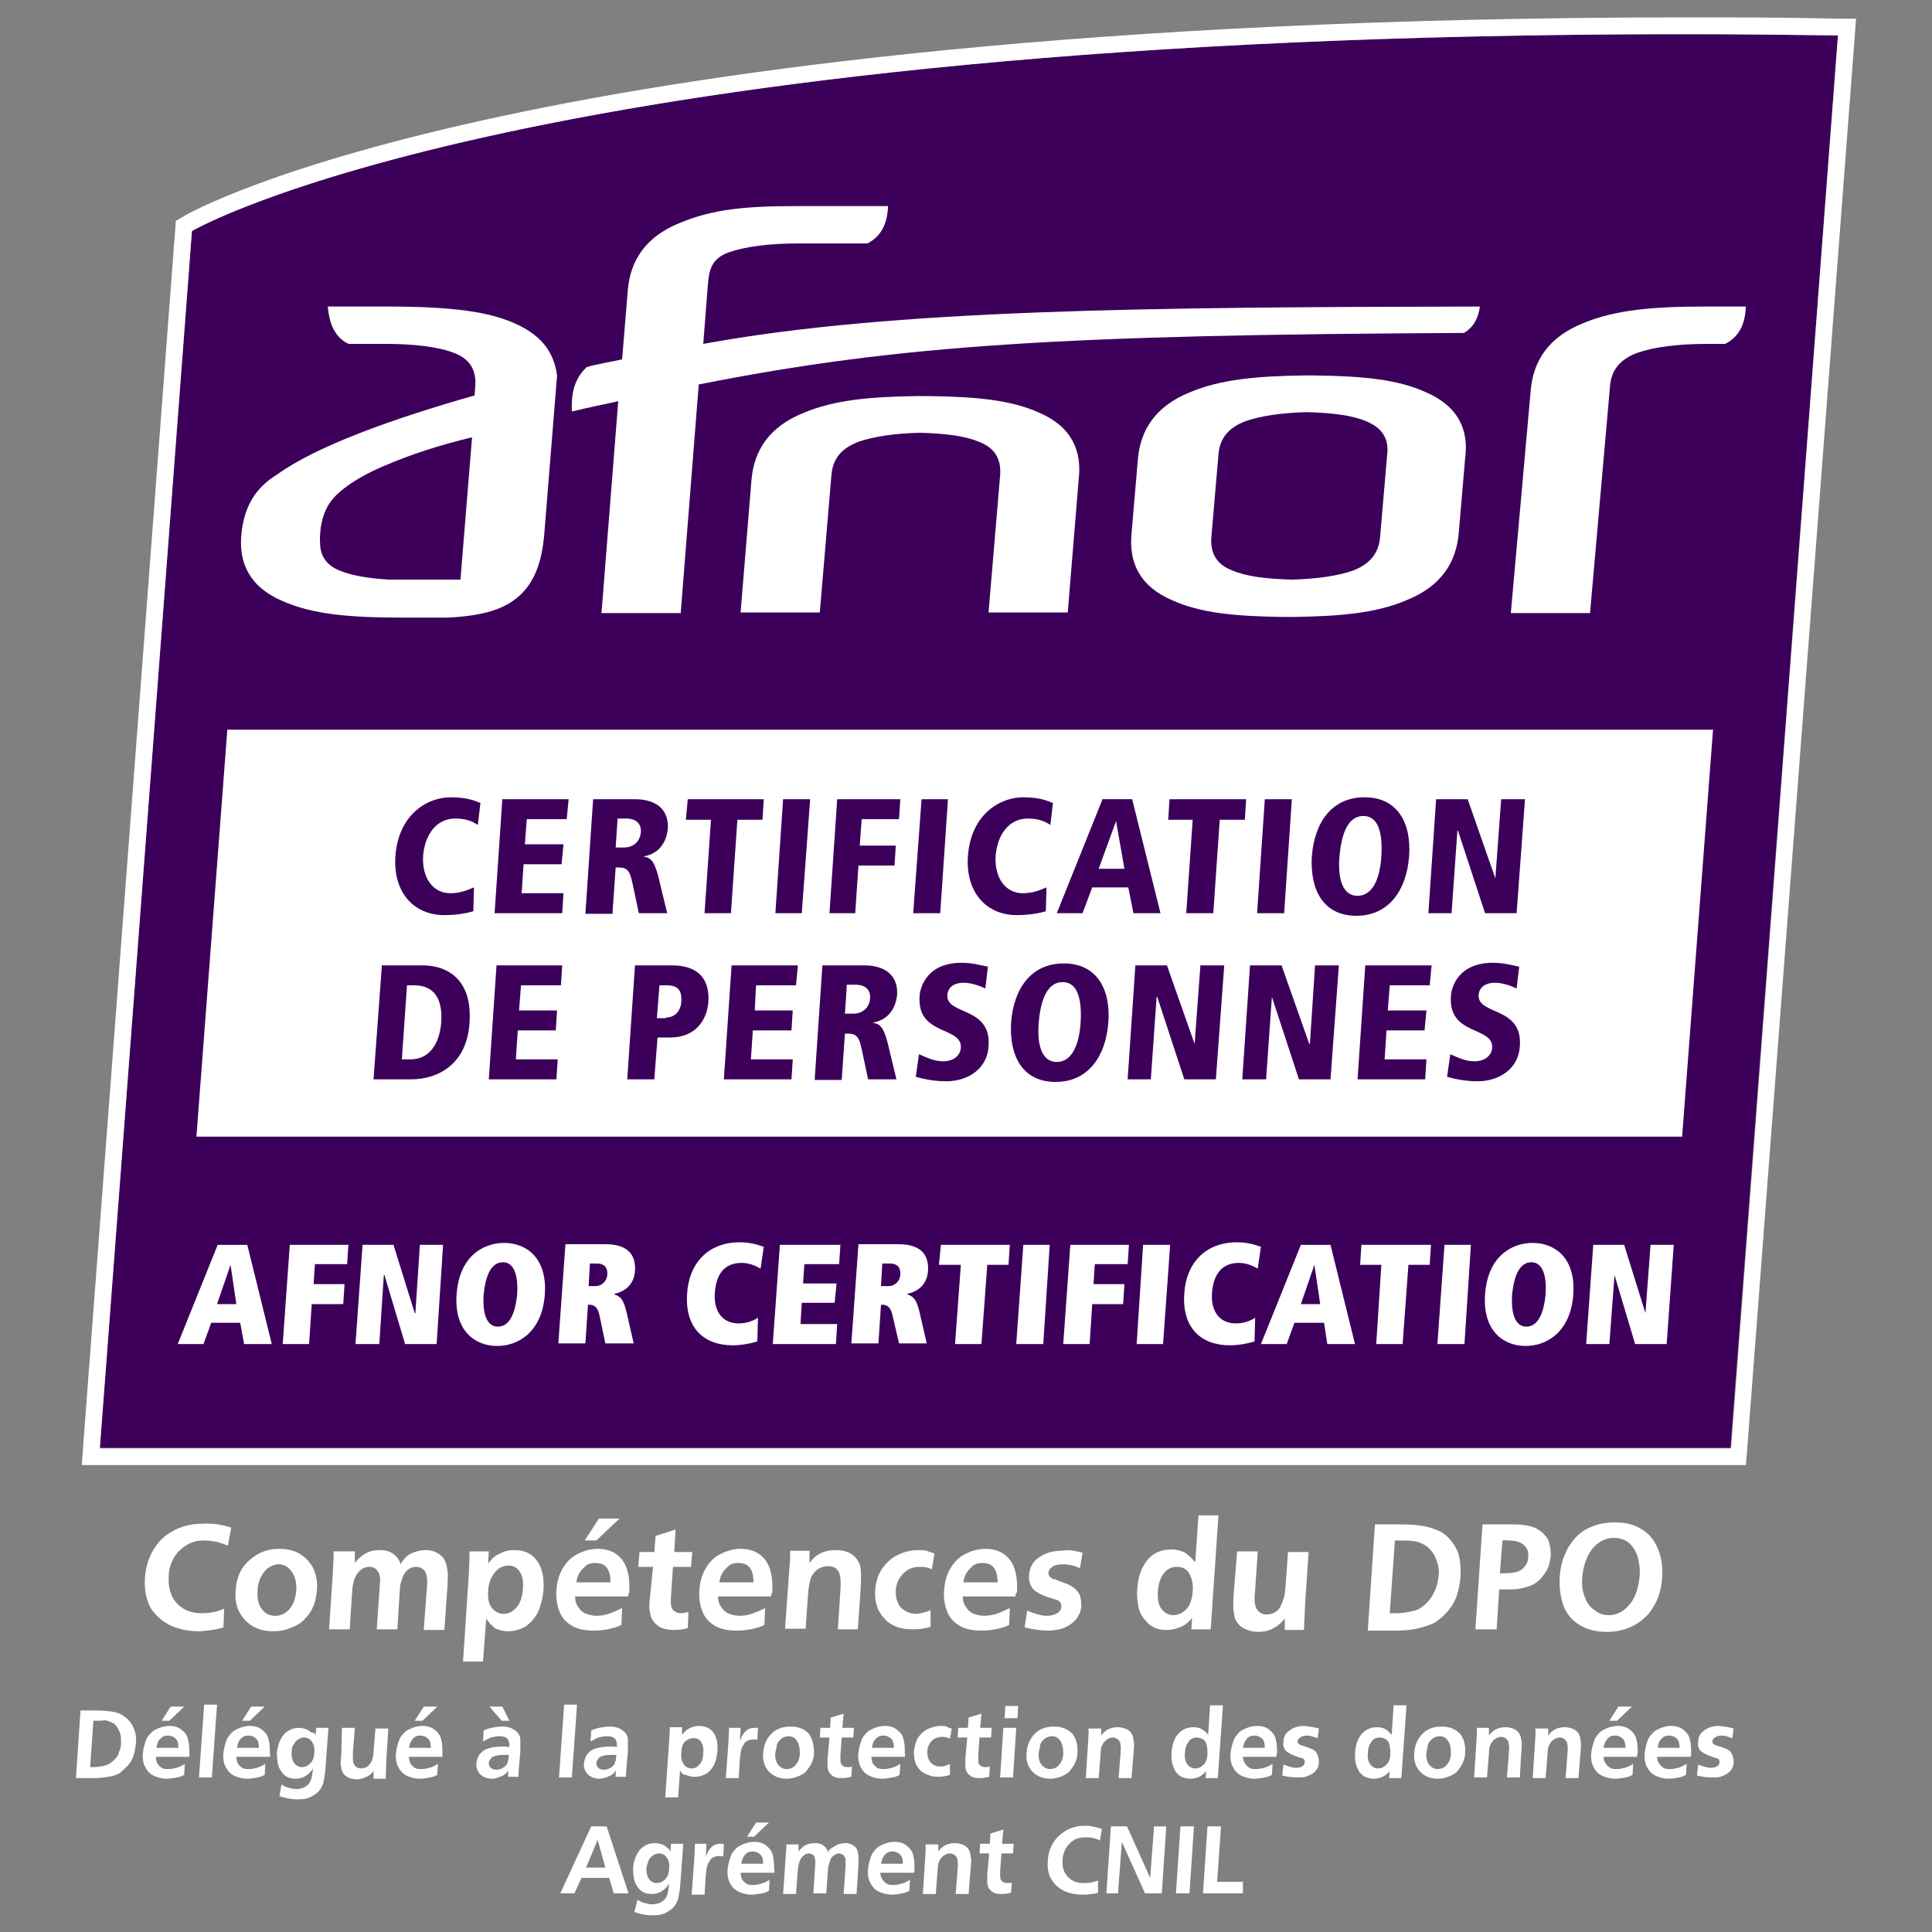 <?xml version="1.0" encoding="utf-8"?>
<!-- Generator: Adobe Illustrator 25.4.1, SVG Export Plug-In . SVG Version: 6.00 Build 0)  -->
<svg version="1.1" id="Calque_1" xmlns="http://www.w3.org/2000/svg" xmlns:xlink="http://www.w3.org/1999/xlink" x="0px" y="0px"
	 viewBox="0 0 300 300" style="enable-background:new 0 0 300 300;" xml:space="preserve">
<rect x="0" y="0" width="300" height="300" fill="#808080" stroke="none"/>
<style type="text/css">
	.st0{fill:#3C005A;}
	.st1{fill:#FFFFFF;}
</style>
<g>
	<g>
		<g>
			<path class="st0" d="M285.4,5.5C87.2,2.6,29.8,35.8,29.8,35.8l-14.3,189h253.2L285.4,5.5z"/>
			<path class="st1" d="M261.9,5.3c7.6,0,15.4,0.1,23.5,0.2l-16.6,219.4H15.5l14.3-189C29.8,35.8,82.6,5.3,261.9,5.3 M261.9,2.7
				C169.1,2.7,110.7,11,78.1,18c-35.6,7.6-49,15.2-49.6,15.6l-1.2,0.7l-0.1,1.4l-14.3,189l-0.2,2.8h2.8h253.2h2.4l0.2-2.4L288,5.7
				l0.2-2.8l-2.8,0C277.5,2.7,269.6,2.7,261.9,2.7L261.9,2.7z"/>
		</g>
	</g>
	<path class="st1" d="M37.3,205.4h-4.5l-1.2,3.3h-4l6.2-15.4h4.6l3.8,15.4h-4.3L37.3,205.4z M35.8,196.4L35.8,196.4l-2.1,6.1h3
		L35.8,196.4z"/>
	<polygon class="st1" points="45,193.3 54.1,193.3 53.9,196.3 48.9,196.3 48.7,199.4 53.5,199.4 53.3,202.5 48.4,202.5 48,208.7 
		43.9,208.7 	"/>
	<polygon class="st1" points="59.7,198 59.6,198 58.9,208.7 55.2,208.7 56.3,193.3 61.1,193.3 64.4,203.9 64.5,203.9 65.2,193.3 
		68.8,193.3 67.8,208.7 62.9,208.7 	"/>
	<g>
		<path class="st1" d="M78.3,193c3.4,0,6.7,2.3,6.3,8c-0.4,5.7-4,8-7.4,8c-3.4,0-6.7-2.3-6.3-8C71.3,195.2,74.9,193,78.3,193
			 M77.3,206L77.3,206c1.8,0,2.7-2,3-5c0.2-3-0.5-5-2.2-5c-1.8,0-2.7,2-3,5C74.9,204,75.6,206,77.3,206"/>
		<path class="st1" d="M93.1,204.3c-0.3-1.5-1-1.7-1.6-1.7h-0.2l-0.4,6h-4.2l1.1-15.4h6.2c3.1,0,4.8,1.3,4.6,4.2
			c-0.2,2.3-1.8,3.2-3.2,3.5l0,0.1c0.9,0.3,1.4,0.7,1.9,2.8l1.1,4.8H94L93.1,204.3z M92.5,199.7c0.9,0,1.7-0.7,1.8-1.7
			c0.1-1.1-0.4-1.8-1.6-1.8h-1.1l-0.2,3.5H92.5z"/>
		<path class="st1" d="M117.6,208.3c-1.3,0.4-2.7,0.6-3.8,0.6c-4.5,0-7.5-2.7-7.1-8.1c0.3-4.6,3.2-7.9,8.2-7.9c2,0,3.3,0.6,3.7,0.7
			l-0.5,3.4c-0.5-0.3-1.6-0.9-2.9-0.9c-2.7,0-4,1.7-4.2,4.7c-0.2,2.7,1.1,4.7,3.7,4.7c1.5,0,2.6-0.6,3-0.9L117.6,208.3z"/>
		<polygon class="st1" points="121.1,193.3 130.5,193.3 130.3,196.3 124.9,196.3 124.7,199.3 129.9,199.3 129.6,202.3 124.5,202.3 
			124.3,205.6 130,205.6 129.8,208.7 120,208.7 		"/>
		<path class="st1" d="M138.6,204.3c-0.3-1.5-1-1.7-1.6-1.7h-0.2l-0.4,6h-4.2l1.1-15.4h6.2c3.1,0,4.8,1.3,4.6,4.2
			c-0.2,2.3-1.8,3.2-3.2,3.5l0,0.1c0.9,0.3,1.4,0.7,1.9,2.8l1.1,4.8h-4.3L138.6,204.3z M138,199.7c0.9,0,1.7-0.7,1.8-1.7
			c0.1-1.1-0.4-1.8-1.6-1.8h-1.2l-0.2,3.5H138z"/>
		<polygon class="st1" points="149.2,196.4 145.8,196.4 146.1,193.3 156.8,193.3 156.6,196.4 153.3,196.4 152.4,208.7 148.3,208.7 
					"/>
		<polygon class="st1" points="158.9,193.3 163,193.3 162,208.7 157.8,208.7 		"/>
		<polygon class="st1" points="166.2,193.3 175.3,193.3 175.1,196.3 170,196.3 169.8,199.4 174.6,199.4 174.4,202.5 169.6,202.5 
			169.2,208.7 165.1,208.7 		"/>
		<polygon class="st1" points="177.5,193.3 181.7,193.3 180.6,208.7 176.5,208.7 		"/>
		<path class="st1" d="M194.8,208.3c-1.3,0.4-2.7,0.6-3.8,0.6c-4.5,0-7.5-2.7-7.1-8.1c0.3-4.6,3.2-7.9,8.2-7.9c2,0,3.3,0.6,3.7,0.7
			l-0.5,3.4c-0.5-0.3-1.6-0.9-2.9-0.9c-2.6,0-4,1.7-4.2,4.7c-0.2,2.7,1.1,4.7,3.7,4.7c1.5,0,2.6-0.6,3-0.9L194.8,208.3z"/>
		<path class="st1" d="M205.6,205.4H201l-1.2,3.3h-4l6.2-15.4h4.6l3.8,15.4h-4.3L205.6,205.4z M204.1,196.4L204.1,196.4l-2.1,6.1h3
			L204.1,196.4z"/>
		<polygon class="st1" points="214.5,196.4 211.2,196.4 211.4,193.3 222.2,193.3 222,196.4 218.7,196.4 217.8,208.7 213.7,208.7 		
			"/>
		<polygon class="st1" points="224.3,193.3 228.4,193.3 227.4,208.7 223.2,208.7 		"/>
		<path class="st1" d="M238,193c3.4,0,6.7,2.3,6.3,8c-0.4,5.7-4,8-7.4,8s-6.7-2.3-6.3-8C231,195.2,234.6,193,238,193 M237,206
			L237,206c1.8,0,2.7-2,3-5c0.2-3-0.5-5-2.2-5c-1.8,0-2.7,2-3,5C234.6,204,235.3,206,237,206"/>
		<polygon class="st1" points="250.7,198 250.7,198 249.9,208.7 246.3,208.7 247.4,193.3 252.2,193.3 255.5,203.9 255.5,203.9 
			256.3,193.3 259.9,193.3 258.8,208.7 253.9,208.7 		"/>
		<polygon class="st1" points="30.5,176.5 261.2,176.5 266,113.3 35.3,113.3 		"/>
		<path class="st0" d="M74.2,128.1c-0.6-0.4-1.6-1-3.5-1c-2.8,0-4.7,2.3-5,5.8c-0.2,3.5,1.6,5.8,4.2,5.8c2,0,3.3-0.8,3.7-0.9
			l-0.1,3.7c-0.7,0.2-2.2,0.6-4.5,0.6c-4.8,0-8-3.6-7.6-9.2c0.5-6.5,5-9.1,8.6-9.1c2.6,0,3.9,0.6,4.6,0.9L74.2,128.1z"/>
		<polygon class="st0" points="78,124.1 88.3,124.1 88,127.2 81.8,127.2 81.5,131.1 87.5,131.1 87.2,134.2 81.3,134.2 81,138.7 
			87.5,138.7 87.3,141.8 76.8,141.8 		"/>
		<path class="st0" d="M92.1,124.1h6.5c2.9,0,5.3,1.3,5.1,4.6c-0.1,0.7-0.4,3.7-3.8,4.3l0,0c1.3,0.2,1.7,0.9,2.3,3l1.4,5.8h-4.4
			l-1-4.7c-0.5-2.4-1.1-2.4-2.6-2.4l-0.5,7.2h-4.2L92.1,124.1z M95.6,131.6h1.3c1.6,0,2.5-1.1,2.6-2.3c0.1-0.7-0.1-2.2-2.3-2.2h-1.3
			L95.6,131.6z"/>
		<polygon class="st0" points="110.4,127.3 106.5,127.3 106.8,124.1 118.6,124.1 118.4,127.3 114.5,127.3 113.5,141.8 109.4,141.8 
					"/>
		<polygon class="st0" points="121.6,124.1 125.8,124.1 124.5,141.8 120.4,141.8 		"/>
		<polygon class="st0" points="130,124.1 139.8,124.1 139.6,127.2 133.8,127.2 133.5,131.3 139.1,131.3 138.9,134.4 133.3,134.4 
			132.8,141.8 128.8,141.8 		"/>
		<polygon class="st0" points="143.1,124.1 147.2,124.1 146,141.8 141.8,141.8 		"/>
		<path class="st0" d="M163.1,128.1c-0.6-0.4-1.6-1-3.5-1c-2.8,0-4.7,2.3-5,5.8c-0.2,3.5,1.6,5.8,4.2,5.8c2,0,3.3-0.8,3.7-0.9
			l-0.1,3.7c-0.7,0.2-2.2,0.6-4.5,0.6c-4.8,0-8-3.6-7.6-9.2c0.5-6.5,5-9.1,8.6-9.1c2.6,0,3.9,0.6,4.6,0.9L163.1,128.1z"/>
		<path class="st0" d="M175.2,137.8h-5.6l-1.5,4h-4l7.1-17.7h4.6l4.4,17.7H176L175.2,137.8z M173.3,127.5L173.3,127.5l-2.7,7.4h4
			L173.3,127.5z"/>
		<polygon class="st0" points="185.2,127.3 181.4,127.3 181.6,124.1 193.5,124.1 193.3,127.3 189.4,127.3 188.4,141.8 184.2,141.8 
					"/>
		<polygon class="st0" points="196.4,124.1 200.6,124.1 199.4,141.8 195.2,141.8 		"/>
		<path class="st0" d="M211.9,123.8c5.1,0,7.3,4,6.9,9.2c-0.4,5.2-3.1,9.2-8.2,9.2c-5.1,0-7.2-4-6.9-9.2
			C204.1,127.7,206.8,123.8,211.9,123.8 M210.8,139.1c2.4,0,3.5-2.8,3.7-6.2c0.2-3.4-0.4-6.2-2.8-6.2c-2.4,0-3.4,2.8-3.7,6.2
			C207.7,136.3,208.4,139.1,210.8,139.1"/>
		<polygon class="st0" points="223,124.1 227.9,124.1 232.2,136.4 232.2,136.4 233.1,124.1 236.8,124.1 235.5,141.8 230.6,141.8 
			226.4,129 226.3,129 225.4,141.8 221.8,141.8 		"/>
		<path class="st0" d="M59.3,149.9h6.3c4,0,7.8,2.3,7.3,9c-0.4,6.1-4.6,8.7-9.1,8.7h-5.8L59.3,149.9z M62.4,164.5h1.3
			c3,0,4.5-2.4,4.8-5.6c0.3-3.7-1-5.9-4.2-5.9h-1.1L62.4,164.5z"/>
		<polygon class="st0" points="77.1,149.9 87.3,149.9 87.1,153 80.9,153 80.6,156.9 86.5,156.9 86.3,160 80.4,160 80.1,164.5 
			86.6,164.5 86.4,167.6 75.9,167.6 		"/>
		<path class="st0" d="M98.6,149.9h5.7c3.8,0,5.9,1.8,5.7,5.6c-0.2,3-2.1,5.6-5.9,5.6h-2l-0.5,6.5h-4.2L98.6,149.9z M103.4,158
			c1.3,0,2.3-0.9,2.4-2.5c0.1-1.8-0.6-2.5-2.3-2.5h-1.1l-0.4,5.1H103.4z"/>
		<polygon class="st0" points="113.6,149.9 123.9,149.9 123.6,153 117.4,153 117.2,156.9 123.1,156.9 122.9,160 116.9,160 
			116.6,164.5 123.1,164.5 122.9,167.6 112.4,167.6 		"/>
		<path class="st0" d="M127.7,149.9h6.5c2.9,0,5.3,1.3,5.1,4.6c-0.1,0.7-0.4,3.7-3.8,4.3l0,0c1.3,0.2,1.7,0.9,2.3,3l1.4,5.8h-4.4
			l-1-4.7c-0.5-2.4-1.1-2.4-2.6-2.4l-0.5,7.2h-4.2L127.7,149.9z M131.2,157.4h1.3c1.6,0,2.5-1.1,2.6-2.3c0.1-0.7-0.1-2.2-2.3-2.2
			h-1.3L131.2,157.4z"/>
		<path class="st0" d="M153,153.5c-1-0.5-2.3-0.9-3.4-0.9c-1.3,0-2.4,0.6-2.5,1.9c-0.2,3.2,6.9,1.7,6.4,8c-0.2,3.3-3,5.4-6.6,5.4
			c-2.2,0-4-0.5-4.7-0.7l0.5-3.5c1.2,0.5,2.3,1.1,3.8,1.1c1.3,0,2.6-0.7,2.7-2.1c0.2-3.4-6.9-1.8-6.4-8.1c0-0.5,0.6-5.1,6.5-5.1
			c1.6,0,2.6,0.3,4.1,0.6L153,153.5z"/>
		<path class="st0" d="M165.2,149.6c5.1,0,7.3,4,6.9,9.2c-0.4,5.2-3.1,9.2-8.2,9.2s-7.2-4-6.9-9.2
			C157.4,153.5,160.1,149.6,165.2,149.6 M164.1,164.9c2.4,0,3.5-2.8,3.7-6.2c0.2-3.4-0.4-6.2-2.8-6.2c-2.4,0-3.4,2.8-3.7,6.2
			C161,162.1,161.7,164.9,164.1,164.9"/>
		<polygon class="st0" points="176.3,149.9 181.2,149.9 185.5,162.1 185.5,162.1 186.4,149.9 190.1,149.9 188.8,167.6 183.9,167.6 
			179.7,154.8 179.6,154.8 178.7,167.6 175.1,167.6 		"/>
		<polygon class="st0" points="194.1,149.9 199,149.9 203.3,162.1 203.4,162.1 204.2,149.9 207.9,149.9 206.6,167.6 201.7,167.6 
			197.5,154.8 197.5,154.8 196.6,167.6 192.9,167.6 		"/>
		<polygon class="st0" points="212,149.9 222.3,149.9 222,153 215.8,153 215.5,156.9 221.5,156.9 221.2,160 215.3,160 215,164.5 
			221.5,164.5 221.3,167.6 210.8,167.6 		"/>
		<path class="st0" d="M235.5,153.5c-1-0.5-2.3-0.9-3.4-0.9c-1.3,0-2.4,0.6-2.5,1.9c-0.2,3.2,6.9,1.7,6.4,8c-0.2,3.3-3,5.4-6.6,5.4
			c-2.2,0-4-0.5-4.7-0.7l0.5-3.5c1.2,0.5,2.3,1.1,3.8,1.1c1.3,0,2.6-0.7,2.7-2.1c0.2-3.4-6.9-1.8-6.4-8.1c0-0.5,0.6-5.1,6.5-5.1
			c1.6,0,2.6,0.3,4.1,0.6L235.5,153.5z"/>
		<path class="st1" d="M161.4,64.1c-4.4-2-9.8-2.5-17.3-2.6h-1.5c-7.5,0.1-13,0.6-17.8,2.6c-5.5,2.2-7.7,6-8.1,10.3l-1.7,20.7h12.3
			l1.8-21.3c0.2-2.6,1.6-4.2,4.2-5.2c2.3-0.8,5.5-1.3,9.5-1.4c4,0.1,7.1,0.5,9.2,1.4c2.4,0.9,3.5,2.6,3.3,5.2l-1.8,21.3h12.3
			l1.7-20.7C168,70.1,166.5,66.3,161.4,64.1"/>
		<path class="st1" d="M264.9,47.6L264.9,47.6c-8.2,0-14.1,0.5-19.1,2.6c-5.5,2.2-7.7,6-8.1,10.3l-3.1,34.7h12.3L250,60
			c0.2-2.6,1.6-4.2,4.2-5.2c2.6-0.9,6.2-1.4,10.9-1.4h2.8c2.5-1.3,3.1-3.6,3.2-5.8H264.9z"/>
		<path class="st1" d="M221.4,60.9c-4.4-2-9.8-2.5-17.3-2.6h-1.5c-7.5,0.1-13,0.6-17.8,2.6c-5.5,2.2-7.7,6-8.1,10.3l-1,11.7
			c-0.4,4.4,1.2,8.1,6.3,10.3c4.4,2,9.8,2.5,17.3,2.6h1.4c7.5-0.1,13-0.6,17.7-2.6c5.5-2.2,7.7-6,8.1-10.3l1-11.7
			C228.1,66.8,226.5,63.1,221.4,60.9 M215.4,70.6l-1.1,12.8c-0.2,2.5-1.6,4.2-4.2,5.2c-2.3,0.8-5.5,1.3-9.5,1.4
			c-4-0.1-7.1-0.5-9.2-1.4c-2.4-0.9-3.5-2.6-3.3-5.2l1.1-12.8c0.2-2.6,1.6-4.2,4.2-5.2c2.3-0.8,5.5-1.3,9.5-1.4
			c4,0.1,7.1,0.5,9.2,1.4C214.6,66.4,215.7,68.1,215.4,70.6"/>
		<path class="st1" d="M109.2,53.4l0.7-9c0.2-2.6,0.6-4.2,3.2-5.2c2.6-0.9,6.2-1.4,10.9-1.4h10.7c2.5-1.3,3.1-3.6,3.2-5.8h-14.1
			c-8.2,0-13.1,0.5-18.2,2.6c-5.5,2.2-7.7,6-8.1,10.3l-0.9,10.9c-1.7,0.4-3.8,0.7-5.5,1.2c-2.1,2-2.4,4.4-2.3,6.9l0,0
			c2.4-0.6,5-1.1,7.2-1.6l-2.6,32.9h12.3l2.8-35.5c31.2-6.2,57.1-7.7,118.8-8c1.6-0.9,2.3-2.5,2.5-4.1
			C178.4,47.7,138.7,48,109.2,53.4"/>
		<path class="st1" d="M79.9,50.2c-3.9-1.7-9.1-2.6-19.8-2.6h-9.2c0.2,2.2,0.8,4.6,3.2,5.8h5.7c6.7,0,9.7,1,10.7,1.4
			c2.4,0.9,3.5,2.6,3.3,5.2l-0.1,1.4C60.7,65.1,49.1,69.3,43,73.7c-3.6,2.2-5.1,5.3-5.5,9.1c-0.5,4.5,1.2,8.3,6.3,10.5
			c4.7,2.1,10.4,2.6,18.7,2.6l6.9,0c2.7-0.1,5.8-0.5,8-1.4c5.5-2.2,6.7-7.1,7.1-11.4l2-24.8C86,54.6,84,52,79.9,50.2 M60,72.2
			c3.7-1.6,8.3-3.1,13.3-4.3L71.5,90H60.3h0c-3.1-0.2-5.5-0.6-7.3-1.3c-2.2-0.8-3.3-2.3-3.3-4.4c-0.1-1.3,0.1-4.2,1.5-6.2
			C53.5,74.7,60,72.2,60,72.2"/>
	</g>
	<g>
		<path class="st1" d="M35.9,237.2l-0.5,2.8c-0.5-0.2-1.1-0.4-1.8-0.6c-0.7-0.1-1.3-0.2-1.9-0.2c-1,0-1.9,0.2-2.7,0.7
			c-0.8,0.5-1.5,1.1-2,2c-0.5,0.9-0.8,1.8-0.8,2.9c-0.1,1.7,0.3,3.1,1.2,4.1c0.9,1,2.2,1.6,3.9,1.6c1.2,0,2.4-0.2,3.5-0.7l-0.1,2.9
			c-0.4,0.1-1,0.3-1.8,0.4c-0.8,0.1-1.5,0.2-2.1,0.2c-1.5,0-2.9-0.3-4.1-0.8c-1.4-0.6-2.5-1.6-3.3-2.8c-0.7-1.3-1-2.8-0.9-4.7
			c0.2-2.5,1.1-4.5,2.7-6.1c1.7-1.5,3.8-2.3,6.3-2.3C33.3,236.5,34.6,236.8,35.9,237.2z"/>
		<path class="st1" d="M49.2,247.1c-0.1,0.7-0.2,1.5-0.5,2.2c-0.3,0.8-0.7,1.4-1.3,2c-0.5,0.6-1.2,1.1-2.1,1.4
			c-0.8,0.4-1.8,0.6-2.9,0.6c-1.9,0-3.3-0.6-4.4-1.8c-1.1-1.2-1.6-2.7-1.4-4.6c0.1-1.9,0.8-3.5,2.1-4.6c1.3-1.2,2.8-1.8,4.7-1.8
			c1.9,0,3.3,0.6,4.4,1.8C48.9,243.5,49.4,245.1,49.2,247.1z M40,246.9c-0.1,1.3,0.1,2.3,0.7,3c0.5,0.7,1.2,1,2,1
			c1,0,1.7-0.4,2.3-1.1c0.6-0.7,0.9-1.7,1-2.8c0.1-1-0.1-2-0.6-2.8c-0.5-0.8-1.2-1.3-2.1-1.3c-0.4,0-0.8,0.1-1.2,0.3
			c-0.4,0.2-0.7,0.4-1,0.8c-0.3,0.3-0.5,0.7-0.7,1.1C40.2,245.6,40,246.3,40,246.9z"/>
		<path class="st1" d="M55.1,240.9l0,1.8c0.4-0.6,1-1.1,1.7-1.5c0.7-0.4,1.4-0.5,2.2-0.5c0.9,0,1.6,0.2,2.2,0.7
			c0.4,0.3,0.8,0.8,1,1.5c0.2-0.4,0.5-0.7,0.7-1c0.4-0.4,0.9-0.7,1.5-0.9c0.6-0.2,1.2-0.3,1.8-0.3c0.7,0,1.3,0.2,1.8,0.5
			c0.5,0.3,0.9,0.7,1.1,1.2c0.2,0.4,0.3,0.9,0.4,1.6c0.1,0.5,0,1.2,0,2.1l-0.5,7h-3.2l0.5-6.7c0.1-0.9,0-1.5-0.1-1.9
			c-0.1-0.4-0.3-0.7-0.6-0.9c-0.3-0.2-0.6-0.3-1-0.3c-0.4,0-0.8,0.1-1.2,0.4c-0.4,0.3-0.7,0.7-0.9,1.3c-0.2,0.6-0.4,1.1-0.4,1.6
			l-0.4,6.4h-3.2l0.5-7.3c0.1-0.8-0.1-1.4-0.4-1.8c-0.3-0.4-0.7-0.6-1.3-0.6c-0.6,0-1.2,0.3-1.7,0.9c-0.5,0.6-0.8,1.5-0.9,2.7
			l-0.4,6.1h-3.2l0.6-9.1l0.1-2c0-0.4,0-0.7,0-1H55.1z"/>
		<path class="st1" d="M75.5,251.3L75,258h-3.1l0.9-13.6l0.1-2.4l0-0.8l0-0.3h3l-0.1,1.9c0.5-0.7,1-1.2,1.7-1.5
			c0.7-0.4,1.4-0.6,2.3-0.6c1.4,0,2.5,0.4,3.3,1.3c1,1.1,1.4,2.7,1.3,4.8c-0.1,1.3-0.4,2.4-0.8,3.4c-0.5,1-1.1,1.7-1.9,2.3
			c-0.8,0.5-1.8,0.8-2.8,0.8c-0.8,0-1.5-0.2-2.1-0.5C76.3,252.3,75.8,251.9,75.5,251.3z M75.8,247c-0.1,1.2,0.1,2.1,0.6,2.7
			c0.5,0.6,1.1,0.9,1.8,0.9c0.7,0,1.4-0.3,2-1c0.6-0.7,0.9-1.6,1-2.9c0.1-1.2-0.1-2.2-0.6-2.8c-0.4-0.5-0.9-0.8-1.6-0.8
			c-0.8,0-1.5,0.3-2.1,1C76.2,244.9,75.9,245.8,75.8,247z"/>
		<path class="st1" d="M97.5,247.9h-8.2c0,0.5,0.1,1.1,0.4,1.5c0.3,0.5,0.6,0.8,1.1,1.1c0.5,0.2,1.1,0.4,1.8,0.4
			c0.6,0,1.3-0.1,1.9-0.3c0.6-0.2,1.3-0.5,2.1-0.9l-0.1,2.6c-0.3,0.2-0.9,0.4-1.7,0.6c-0.8,0.2-1.7,0.3-2.6,0.3
			c-1.3,0-2.4-0.2-3.3-0.7c-0.9-0.5-1.6-1.2-2-2.2c-0.4-1-0.6-2.1-0.5-3.4c0.1-1.3,0.4-2.4,1-3.4c0.6-1,1.3-1.7,2.3-2.2
			c1-0.5,2-0.8,3.1-0.8c1.2,0,2.2,0.3,3,0.9c0.8,0.6,1.3,1.4,1.6,2.4c0.3,1,0.4,2.2,0.3,3.5C97.6,247.4,97.6,247.6,97.5,247.9z
			 M89.5,245.7h5.3c0-1-0.2-1.8-0.6-2.3c-0.4-0.5-1-0.7-1.8-0.7c-0.7,0-1.3,0.2-1.7,0.7C90,244,89.6,244.8,89.5,245.7z M96.2,235.8
			l-3.6,3.4h-1.8l2.2-3.4H96.2z"/>
		<path class="st1" d="M101.4,243.3h-2.3l0.2-2.3h2.3l0.2-2.5l3.1-1l-0.2,3.5h2.8l-0.2,2.3h-2.8l-0.3,4.4c-0.1,1.1,0,1.7,0.1,2
			c0.3,0.5,0.8,0.8,1.5,0.8c0.4,0,0.7-0.1,1.1-0.2l-0.1,2.5c-0.6,0.2-1.4,0.3-2.2,0.3c-0.6,0-1.1-0.1-1.5-0.2
			c-0.4-0.1-0.8-0.3-1.1-0.6c-0.3-0.2-0.5-0.5-0.7-0.8c-0.2-0.3-0.3-0.7-0.4-1.3c-0.1-0.4-0.1-1,0-1.9L101.4,243.3z"/>
		<path class="st1" d="M119.7,247.9h-8.2c0,0.5,0.1,1.1,0.4,1.5c0.3,0.5,0.6,0.8,1.1,1.1c0.5,0.2,1.1,0.4,1.8,0.4
			c0.6,0,1.3-0.1,1.9-0.3c0.6-0.2,1.3-0.5,2.1-0.9l-0.1,2.6c-0.3,0.2-0.9,0.4-1.7,0.6c-0.8,0.2-1.7,0.3-2.6,0.3
			c-1.3,0-2.4-0.2-3.3-0.7c-0.9-0.5-1.6-1.2-2-2.2c-0.4-1-0.6-2.1-0.5-3.4c0.1-1.3,0.4-2.4,1-3.4c0.6-1,1.3-1.7,2.3-2.2
			c1-0.5,2-0.8,3.1-0.8c1.2,0,2.2,0.3,3,0.9c0.8,0.6,1.3,1.4,1.6,2.4c0.3,1,0.4,2.2,0.3,3.5C119.8,247.4,119.8,247.6,119.7,247.9z
			 M111.7,245.7h5.3c0-1-0.2-1.8-0.6-2.3c-0.4-0.5-1-0.7-1.8-0.7c-0.7,0-1.3,0.2-1.7,0.7C112.2,244,111.8,244.8,111.7,245.7z"/>
		<path class="st1" d="M125.7,240.9l0,1.8c1-1.4,2.3-2,4.1-2c0.7,0,1.2,0.1,1.8,0.3c0.5,0.2,0.9,0.5,1.2,0.8
			c0.3,0.3,0.5,0.7,0.7,1.1c0.1,0.4,0.2,1,0.2,1.7c0,0.3,0,1.3-0.1,2.7l-0.4,5.7h-3.1l0.4-6.1c0.1-1.3,0-2.2-0.2-2.7
			c-0.3-0.7-0.9-1-1.7-1c-0.5,0-1,0.1-1.5,0.4c-0.5,0.3-0.8,0.7-1.1,1.2c-0.2,0.5-0.4,1.3-0.5,2.4l-0.4,5.7h-3.2l0.7-9.7
			c0.1-0.8,0.1-1.6,0.1-2.4H125.7z"/>
		<path class="st1" d="M145.1,241.2l-0.4,2.5c-0.5-0.3-1.1-0.4-1.9-0.4c-1,0-1.8,0.3-2.5,1c-0.7,0.7-1.1,1.5-1.2,2.6
			c0,0.7,0,1.3,0.3,1.9c0.2,0.6,0.6,1,1.1,1.3c0.5,0.3,1.1,0.5,1.7,0.5c0.4,0,0.8-0.1,1.2-0.2c0.4-0.1,0.8-0.2,1.1-0.4l0,2.6
			c-0.9,0.3-1.8,0.4-2.8,0.4c-0.9,0-1.8-0.1-2.5-0.4c-0.7-0.3-1.4-0.7-1.8-1.2c-0.5-0.5-0.8-1-1.1-1.6c-0.3-0.9-0.5-1.8-0.4-2.9
			c0.1-1.2,0.4-2.3,1-3.2c0.6-0.9,1.4-1.7,2.4-2.2c1-0.5,2.1-0.8,3.2-0.8c0.4,0,0.9,0,1.4,0.1C144.3,241,144.8,241.1,145.1,241.2z"
			/>
		<path class="st1" d="M157.7,247.9h-8.2c0,0.5,0.1,1.1,0.4,1.5c0.3,0.5,0.6,0.8,1.1,1.1c0.5,0.2,1.1,0.4,1.8,0.4
			c0.6,0,1.3-0.1,1.9-0.3c0.6-0.2,1.3-0.5,2.1-0.9l-0.1,2.6c-0.3,0.2-0.9,0.4-1.7,0.6c-0.8,0.2-1.7,0.3-2.6,0.3
			c-1.3,0-2.4-0.2-3.3-0.7c-0.9-0.5-1.6-1.2-2-2.2c-0.4-1-0.6-2.1-0.5-3.4c0.1-1.3,0.4-2.4,1-3.4c0.6-1,1.3-1.7,2.3-2.2
			c1-0.5,2-0.8,3.1-0.8c1.2,0,2.2,0.3,3,0.9c0.8,0.6,1.3,1.4,1.6,2.4c0.3,1,0.4,2.2,0.3,3.5C157.7,247.4,157.7,247.6,157.7,247.9z
			 M149.6,245.7h5.3c0-1-0.2-1.8-0.6-2.3c-0.4-0.5-1-0.7-1.8-0.7c-0.7,0-1.3,0.2-1.7,0.7C150.1,244,149.7,244.8,149.6,245.7z"/>
		<path class="st1" d="M168.1,241.1l-0.4,2.4c-0.9-0.4-1.8-0.6-2.6-0.6c-0.7,0-1.3,0.1-1.7,0.4c-0.4,0.3-0.6,0.6-0.6,0.9
			c0,0.3,0.1,0.5,0.3,0.7s0.4,0.3,0.5,0.3c0,0,0.1,0,0.1,0l2.1,0.8c0.7,0.3,1.2,0.7,1.6,1.2c0.4,0.6,0.5,1.3,0.5,2.1
			c0,0.7-0.2,1.2-0.5,1.7c-0.3,0.5-0.6,0.8-1,1.1c-0.4,0.3-0.8,0.5-1.2,0.7c-0.6,0.2-1.4,0.4-2.4,0.4c-1.2,0-2.5-0.2-3.7-0.5
			l0.4-2.6c1.2,0.5,2.2,0.8,3,0.8c0.8,0,1.4-0.2,1.8-0.5c0.3-0.2,0.5-0.5,0.5-0.9c0-0.3,0-0.5-0.2-0.7c-0.1-0.2-0.3-0.3-0.6-0.4
			l-1.3-0.4c-1.2-0.4-2-0.9-2.4-1.4c-0.4-0.6-0.6-1.3-0.5-2.1c0.1-1,0.5-1.9,1.3-2.5c1-0.8,2.3-1.2,3.8-1.2
			C165.9,240.6,166.9,240.8,168.1,241.1z"/>
		<path class="st1" d="M185.6,242.6l0.5-7.3h3.1L188,253h-3l0.1-1.8c-0.4,0.6-1,1.1-1.7,1.4c-0.7,0.3-1.4,0.5-2.2,0.5
			c-0.7,0-1.3-0.1-1.8-0.3c-0.5-0.2-0.9-0.5-1.2-0.8c-0.3-0.3-0.6-0.7-0.9-1.1c-0.3-0.5-0.5-1.1-0.6-1.8c-0.1-0.7-0.2-1.5-0.1-2.4
			c0.1-1.9,0.7-3.4,1.6-4.5c0.9-1.1,2.2-1.6,3.7-1.6c0.8,0,1.5,0.2,2.1,0.5C184.6,241.5,185.1,242,185.6,242.6z M182.7,243.3
			c-0.7,0-1.4,0.3-1.9,0.9c-0.5,0.6-0.9,1.5-1,2.8c-0.1,1.3,0.1,2.3,0.6,2.9c0.5,0.6,1.1,0.9,1.8,0.9c0.7,0,1.4-0.3,2-0.9
			c0.6-0.6,0.9-1.6,1-2.8c0.1-1.1-0.1-2-0.5-2.7C184.3,243.6,183.6,243.3,182.7,243.3z"/>
		<path class="st1" d="M192.1,240.9h3.2l-0.4,6l-0.1,1.1c0,0.8,0.1,1.4,0.3,1.8c0.4,0.6,0.9,0.9,1.6,0.9c0.4,0,0.8-0.1,1.2-0.3
			c0.4-0.2,0.7-0.5,0.9-0.9c0.2-0.4,0.4-0.9,0.6-1.5c0.1-0.3,0.1-0.8,0.2-1.4l0.4-5.6h3.2l-0.5,7.4l-0.2,4l0,0.7h-3l0-1.8
			c-0.4,0.6-1,1.1-1.7,1.5c-0.7,0.4-1.5,0.6-2.4,0.6c-0.6,0-1.2-0.1-1.7-0.3c-0.5-0.2-0.9-0.4-1.2-0.7c-0.3-0.3-0.5-0.6-0.7-1
			c-0.1-0.3-0.2-0.9-0.3-1.6c0-0.5,0-1.4,0.1-2.7L192.1,240.9z"/>
		<path class="st1" d="M212.4,253l1.1-16.3h3.7c1.7,0,3.1,0.1,4,0.3c1,0.2,1.8,0.5,2.6,0.9c0.7,0.4,1.3,1,1.8,1.7
			c0.5,0.7,0.9,1.5,1,2.3c0.2,0.8,0.2,1.8,0.2,2.9c-0.1,1.1-0.3,2.1-0.6,3c-0.3,0.9-0.8,1.7-1.4,2.4c-0.6,0.7-1.2,1.2-1.9,1.7
			c-0.7,0.4-1.7,0.7-2.9,1c-0.9,0.2-2,0.3-3.3,0.3H212.4z M216.6,239.2l-0.8,11.3c0.3,0,0.6,0,0.9,0c0.9,0,1.7-0.1,2.5-0.3
			c0.6-0.1,1.1-0.3,1.5-0.6c0.4-0.3,0.8-0.6,1.2-1.1c0.4-0.5,0.7-1,1-1.7c0.3-0.7,0.4-1.4,0.5-2.1c0.1-0.7,0-1.4-0.2-2
			c-0.2-0.6-0.4-1.2-0.8-1.7c-0.4-0.5-0.8-0.9-1.2-1.1c-0.5-0.3-1-0.5-1.7-0.6C218.9,239.2,217.9,239.2,216.6,239.2z"/>
		<path class="st1" d="M229.1,253l1.1-16.3h3.6c1.4,0,2.3,0,2.8,0.1c0.8,0.1,1.4,0.3,1.9,0.5c0.5,0.3,1,0.6,1.3,1
			c0.4,0.4,0.7,0.9,0.8,1.5c0.2,0.6,0.2,1.2,0.2,1.8c-0.1,0.7-0.2,1.4-0.5,2c-0.3,0.6-0.7,1.1-1.1,1.6c-0.5,0.4-0.9,0.8-1.5,1
			c-0.5,0.2-1.1,0.4-1.8,0.5c-0.4,0.1-1,0.1-1.7,0.1l-1.4,0l-0.4,6.2H229.1z M233.3,239.2l-0.4,5.1c0.3,0,0.6,0,0.7,0
			c0.8,0,1.4-0.1,1.9-0.2c0.3-0.1,0.5-0.2,0.8-0.4c0.3-0.2,0.5-0.5,0.7-0.8s0.3-0.7,0.3-1.2c0.1-0.8-0.2-1.4-0.7-1.8
			c-0.5-0.5-1.4-0.7-2.6-0.7C233.9,239.1,233.6,239.2,233.3,239.2z"/>
		<path class="st1" d="M242.2,244.8c0.1-1.2,0.3-2.4,0.8-3.4c0.4-1.1,1-1.9,1.7-2.7c0.7-0.7,1.5-1.3,2.4-1.6
			c1.1-0.5,2.3-0.7,3.7-0.7c1.6,0,2.9,0.3,4,1c1.1,0.6,2,1.6,2.6,3s0.8,2.9,0.7,4.5c-0.1,1.7-0.5,3.2-1.3,4.5
			c-0.7,1.3-1.8,2.3-3.1,3s-2.7,1-4.2,1c-1.5,0-2.9-0.3-4.1-1c-1.2-0.7-2.1-1.7-2.6-3C242.3,248,242.1,246.5,242.2,244.8z
			 M249.8,250.8c1.2,0,2.2-0.5,3-1.4c1.1-1.1,1.6-2.7,1.8-4.6c0.1-1.3-0.1-2.4-0.4-3.4c-0.4-0.9-0.9-1.6-1.5-2
			c-0.6-0.4-1.3-0.6-2.1-0.6c-1.2,0-2.2,0.5-3.1,1.4c-1,1.1-1.6,2.7-1.8,4.6c-0.1,1.3,0,2.3,0.4,3.2c0.3,0.9,0.8,1.6,1.5,2
			C248.3,250.6,249,250.8,249.8,250.8z"/>
	</g>
	<g>
		<path class="st1" d="M11.8,276l0.7-10.4h2.4c1.1,0,2,0.1,2.6,0.2c0.6,0.1,1.2,0.3,1.6,0.6c0.5,0.3,0.8,0.6,1.2,1.1
			c0.3,0.4,0.5,0.9,0.7,1.5c0.1,0.5,0.2,1.1,0.1,1.8c-0.1,0.7-0.2,1.4-0.4,1.9c-0.2,0.6-0.5,1.1-0.9,1.5c-0.4,0.4-0.8,0.8-1.2,1.1
			c-0.4,0.3-1.1,0.5-1.8,0.6c-0.5,0.1-1.3,0.2-2.1,0.2H11.8z M14.5,267.2l-0.5,7.2c0.2,0,0.4,0,0.5,0c0.6,0,1.1-0.1,1.6-0.2
			c0.4-0.1,0.7-0.2,1-0.4c0.3-0.2,0.5-0.4,0.8-0.7c0.3-0.3,0.5-0.6,0.6-1.1c0.2-0.4,0.3-0.9,0.3-1.4c0-0.5,0-0.9-0.1-1.3
			c-0.1-0.4-0.3-0.7-0.5-1.1c-0.2-0.3-0.5-0.6-0.8-0.7c-0.3-0.2-0.7-0.3-1.1-0.4C16,267.2,15.3,267.2,14.5,267.2z"/>
		<path class="st1" d="M29.4,272.8h-5.2c0,0.3,0.1,0.7,0.2,1c0.2,0.3,0.4,0.5,0.7,0.7c0.3,0.2,0.7,0.2,1.1,0.2
			c0.4,0,0.8-0.1,1.2-0.2c0.4-0.1,0.8-0.3,1.3-0.6l-0.1,1.7c-0.2,0.1-0.5,0.3-1.1,0.4c-0.5,0.1-1.1,0.2-1.6,0.2
			c-0.8,0-1.5-0.2-2.1-0.5c-0.6-0.3-1-0.8-1.3-1.4c-0.3-0.6-0.4-1.4-0.3-2.2c0.1-0.8,0.3-1.5,0.6-2.2c0.4-0.6,0.8-1.1,1.5-1.4
			c0.6-0.3,1.3-0.5,2-0.5c0.8,0,1.4,0.2,1.9,0.6c0.5,0.4,0.9,0.9,1,1.5c0.2,0.7,0.2,1.4,0.2,2.2C29.5,272.4,29.4,272.6,29.4,272.8z
			 M24.3,271.4h3.4c0-0.6-0.1-1.1-0.4-1.4c-0.3-0.3-0.7-0.5-1.2-0.5c-0.5,0-0.8,0.1-1.1,0.4C24.6,270.2,24.4,270.7,24.3,271.4z
			 M28.6,265l-2.3,2.2h-1.2l1.4-2.2H28.6z"/>
		<path class="st1" d="M30.9,276l0.8-11.3h2L32.9,276H30.9z"/>
		<path class="st1" d="M41.9,272.8h-5.2c0,0.3,0.1,0.7,0.2,1c0.2,0.3,0.4,0.5,0.7,0.7c0.3,0.2,0.7,0.2,1.1,0.2
			c0.4,0,0.8-0.1,1.2-0.2c0.4-0.1,0.8-0.3,1.3-0.6l-0.1,1.7c-0.2,0.1-0.5,0.3-1.1,0.4c-0.5,0.1-1.1,0.2-1.6,0.2
			c-0.8,0-1.5-0.2-2.1-0.5c-0.6-0.3-1-0.8-1.3-1.4c-0.3-0.6-0.4-1.4-0.3-2.2c0.1-0.8,0.3-1.5,0.6-2.2c0.4-0.6,0.8-1.1,1.5-1.4
			c0.6-0.3,1.3-0.5,2-0.5c0.8,0,1.4,0.2,1.9,0.6c0.5,0.4,0.9,0.9,1,1.5c0.2,0.7,0.2,1.4,0.2,2.2C42,272.4,42,272.6,41.9,272.8z
			 M36.8,271.4h3.4c0-0.6-0.1-1.1-0.4-1.4s-0.7-0.5-1.2-0.5c-0.5,0-0.8,0.1-1.1,0.4C37.1,270.2,36.9,270.7,36.8,271.4z M41.1,265
			l-2.3,2.2h-1.2l1.4-2.2H41.1z"/>
		<path class="st1" d="M49,269.5l0.1-1.2H51l-0.5,6.8c-0.1,0.7-0.2,1.3-0.3,1.8c-0.2,0.4-0.3,0.8-0.6,1.1c-0.2,0.3-0.5,0.5-0.8,0.7
			c-0.3,0.2-0.6,0.4-1,0.5c-0.5,0.2-1.1,0.2-1.7,0.2c-1,0-1.8-0.2-2.7-0.5l0.3-1.8c0.3,0.2,0.7,0.4,1.1,0.5c0.4,0.1,0.8,0.2,1.2,0.2
			c0.5,0,0.9-0.1,1.3-0.3c0.4-0.2,0.7-0.5,0.9-0.9c0.2-0.4,0.3-1.1,0.4-2c-0.3,0.5-0.7,0.9-1.2,1.2c-0.5,0.3-1,0.4-1.5,0.4
			c-0.5,0-1.1-0.1-1.5-0.4c-0.5-0.3-0.8-0.8-1.1-1.4c-0.2-0.6-0.3-1.3-0.3-2.2c0.1-1.2,0.5-2.2,1.1-2.9c0.7-0.7,1.4-1,2.3-1
			c0.4,0,0.8,0.1,1.1,0.2c0.3,0.1,0.6,0.3,0.8,0.5C48.8,269,48.9,269.2,49,269.5z M45.3,271.9c-0.1,0.8,0.1,1.5,0.4,1.9
			c0.3,0.4,0.7,0.6,1.2,0.6c0.5,0,0.9-0.2,1.3-0.6c0.4-0.4,0.6-1,0.6-1.7c0.1-0.7-0.1-1.3-0.4-1.7c-0.3-0.4-0.7-0.6-1.2-0.6
			c-0.3,0-0.6,0.1-0.9,0.3c-0.3,0.2-0.5,0.4-0.7,0.8C45.4,271.1,45.3,271.5,45.3,271.9z"/>
		<path class="st1" d="M53.1,268.3h2l-0.3,3.8l0,0.7c0,0.5,0,0.9,0.2,1.2c0.2,0.4,0.6,0.6,1.1,0.6c0.3,0,0.5-0.1,0.8-0.2
			c0.2-0.1,0.4-0.3,0.6-0.6c0.2-0.2,0.3-0.6,0.4-0.9c0-0.2,0.1-0.5,0.1-0.9l0.3-3.6h2l-0.3,4.7l-0.1,2.6l0,0.5h-1.9l0-1.2
			c-0.3,0.4-0.6,0.7-1.1,0.9c-0.4,0.2-1,0.4-1.5,0.4c-0.4,0-0.8-0.1-1.1-0.2c-0.3-0.1-0.6-0.3-0.8-0.5c-0.2-0.2-0.3-0.4-0.4-0.6
			c-0.1-0.2-0.1-0.6-0.2-1c0-0.3,0-0.9,0.1-1.7L53.1,268.3z"/>
		<path class="st1" d="M68.7,272.8h-5.2c0,0.3,0.1,0.7,0.2,1c0.2,0.3,0.4,0.5,0.7,0.7c0.3,0.2,0.7,0.2,1.1,0.2
			c0.4,0,0.8-0.1,1.2-0.2c0.4-0.1,0.8-0.3,1.3-0.6l-0.1,1.7c-0.2,0.1-0.5,0.3-1.1,0.4c-0.5,0.1-1.1,0.2-1.6,0.2
			c-0.8,0-1.5-0.2-2.1-0.5c-0.6-0.3-1-0.8-1.3-1.4c-0.3-0.6-0.4-1.4-0.3-2.2c0.1-0.8,0.3-1.5,0.6-2.2c0.4-0.6,0.8-1.1,1.5-1.4
			c0.6-0.3,1.3-0.5,2-0.5c0.8,0,1.4,0.2,1.9,0.6c0.5,0.4,0.9,0.9,1,1.5c0.2,0.7,0.2,1.4,0.2,2.2C68.7,272.4,68.7,272.6,68.7,272.8z
			 M63.5,271.4h3.4c0-0.6-0.1-1.1-0.4-1.4s-0.7-0.5-1.2-0.5c-0.5,0-0.8,0.1-1.1,0.4C63.9,270.2,63.6,270.7,63.5,271.4z M67.9,265
			l-2.3,2.2h-1.2l1.4-2.2H67.9z"/>
		<path class="st1" d="M78.9,276l0-1.1c-0.2,0.4-0.5,0.7-1,0.9c-0.5,0.2-1,0.4-1.5,0.4c-0.5,0-0.9-0.1-1.3-0.3
			c-0.4-0.2-0.7-0.5-0.9-0.9c-0.2-0.4-0.3-0.8-0.2-1.3c0.1-0.9,0.5-1.5,1.3-2c0.6-0.3,1.6-0.5,2.8-0.5c0.3,0,0.7,0,1,0.1
			c0-0.1,0-0.2,0-0.2c0-0.5-0.1-0.9-0.3-1.1c-0.3-0.3-0.7-0.4-1.3-0.4c-0.4,0-0.9,0.1-1.3,0.2c-0.4,0.2-0.8,0.4-1.2,0.6l0.1-1.7
			c0.3-0.1,0.7-0.3,1.2-0.4c0.5-0.1,1.1-0.2,1.6-0.2c0.7,0,1.2,0.1,1.6,0.3c0.4,0.2,0.8,0.5,1,0.8c0.2,0.3,0.3,0.6,0.3,1
			c0,0.4,0,1,0,1.8l-0.1,1.1l-0.1,1.1l-0.1,1.2l0,0.5H78.9z M79,272.5c-0.2,0-0.4,0-0.5,0c-0.5,0-0.9,0-1.4,0.1
			c-0.4,0.1-0.7,0.2-0.9,0.5c-0.2,0.2-0.3,0.5-0.3,0.7c0,0.3,0.1,0.5,0.3,0.7c0.2,0.2,0.5,0.3,0.9,0.3c0.3,0,0.7-0.1,1-0.3
			c0.3-0.2,0.6-0.4,0.7-0.8C78.9,273.4,79,273,79,272.5z M76,265H78l1.1,2.2h-1.2L76,265z"/>
		<path class="st1" d="M86.8,276l0.8-11.3h2L88.8,276H86.8z"/>
		<path class="st1" d="M95.6,276l0-1.1c-0.2,0.4-0.5,0.7-1,0.9c-0.5,0.2-1,0.4-1.5,0.4c-0.5,0-0.9-0.1-1.3-0.3
			c-0.4-0.2-0.7-0.5-0.9-0.9c-0.2-0.4-0.3-0.8-0.2-1.3c0.1-0.9,0.5-1.5,1.3-2c0.6-0.3,1.6-0.5,2.8-0.5c0.3,0,0.7,0,1,0.1
			c0-0.1,0-0.2,0-0.2c0-0.5-0.1-0.9-0.3-1.1c-0.3-0.3-0.7-0.4-1.3-0.4c-0.4,0-0.9,0.1-1.3,0.2c-0.4,0.2-0.8,0.4-1.2,0.6l0.1-1.7
			c0.3-0.1,0.7-0.3,1.2-0.4c0.5-0.1,1.1-0.2,1.6-0.2c0.7,0,1.2,0.1,1.6,0.3c0.4,0.2,0.8,0.5,1,0.8c0.2,0.3,0.3,0.6,0.3,1
			c0,0.4,0,1,0,1.8l-0.1,1.1l-0.1,1.1l-0.1,1.2l0,0.5H95.6z M95.7,272.5c-0.2,0-0.4,0-0.5,0c-0.5,0-0.9,0-1.4,0.1
			c-0.4,0.1-0.7,0.2-0.9,0.5c-0.2,0.2-0.3,0.5-0.3,0.7c0,0.3,0.1,0.5,0.3,0.7c0.2,0.2,0.5,0.3,0.9,0.3c0.3,0,0.7-0.1,1-0.3
			c0.3-0.2,0.6-0.4,0.7-0.8C95.6,273.4,95.7,273,95.7,272.5z"/>
		<path class="st1" d="M105.6,274.9l-0.3,4.2h-2l0.6-8.7l0.1-1.5l0-0.5l0-0.2h1.9l0,1.2c0.3-0.4,0.7-0.8,1.1-1
			c0.4-0.2,0.9-0.4,1.5-0.4c0.9,0,1.6,0.3,2.1,0.8c0.6,0.7,0.9,1.7,0.8,3.1c-0.1,0.8-0.2,1.5-0.5,2.1c-0.3,0.6-0.7,1.1-1.2,1.4
			c-0.5,0.3-1.1,0.5-1.8,0.5c-0.5,0-1-0.1-1.4-0.3C106,275.6,105.8,275.3,105.6,274.9z M105.8,272.2c-0.1,0.8,0.1,1.4,0.4,1.8
			c0.3,0.4,0.7,0.6,1.2,0.6c0.5,0,0.9-0.2,1.2-0.6c0.4-0.4,0.6-1,0.6-1.8c0.1-0.8-0.1-1.4-0.4-1.8c-0.2-0.3-0.6-0.5-1.1-0.5
			c-0.5,0-1,0.2-1.4,0.6C106,270.8,105.8,271.4,105.8,272.2z"/>
		<path class="st1" d="M113.2,268.3h1.8l-0.1,2c0.2-0.6,0.5-1.1,0.9-1.5c0.4-0.4,0.9-0.5,1.4-0.5c0.2,0,0.4,0,0.5,0l-0.1,1.9
			c-0.1-0.1-0.3-0.1-0.6-0.1c-0.4,0-0.7,0.1-0.9,0.2c-0.3,0.1-0.5,0.3-0.6,0.6c-0.2,0.2-0.3,0.5-0.4,0.8c-0.1,0.3-0.1,0.7-0.2,1.2
			l-0.2,3.2h-2l0.4-5.4l0.1-2.1V268.3z"/>
		<path class="st1" d="M126.4,272.2c0,0.5-0.1,0.9-0.3,1.4c-0.2,0.5-0.5,0.9-0.8,1.3s-0.8,0.7-1.3,0.9c-0.5,0.2-1.1,0.4-1.8,0.4
			c-1.2,0-2.1-0.4-2.8-1.1c-0.7-0.8-1-1.7-0.9-2.9c0.1-1.2,0.5-2.2,1.3-3c0.8-0.8,1.8-1.1,3-1.1c1.2,0,2.1,0.4,2.8,1.1
			C126.1,269.9,126.4,271,126.4,272.2z M120.4,272.1c-0.1,0.8,0.1,1.5,0.4,1.9c0.3,0.4,0.8,0.7,1.3,0.7c0.6,0,1.1-0.2,1.5-0.7
			c0.4-0.5,0.6-1.1,0.6-1.8c0-0.7-0.1-1.3-0.4-1.8c-0.3-0.5-0.7-0.8-1.4-0.8c-0.3,0-0.5,0.1-0.8,0.2c-0.2,0.1-0.4,0.3-0.6,0.5
			c-0.2,0.2-0.3,0.4-0.4,0.7C120.6,271.3,120.5,271.7,120.4,272.1z"/>
		<path class="st1" d="M128.8,269.8h-1.5l0.1-1.5h1.5l0.1-1.6l2-0.6l-0.2,2.2h1.8l-0.1,1.5h-1.8l-0.2,2.8c0,0.7,0,1.1,0.1,1.3
			c0.2,0.3,0.5,0.5,1,0.5c0.2,0,0.5,0,0.7-0.1l-0.1,1.6c-0.4,0.1-0.9,0.2-1.4,0.2c-0.4,0-0.7,0-1-0.1c-0.3-0.1-0.5-0.2-0.7-0.4
			c-0.2-0.2-0.3-0.3-0.4-0.5c-0.1-0.2-0.2-0.5-0.2-0.8c0-0.3,0-0.7,0-1.2L128.8,269.8z"/>
		<path class="st1" d="M140.5,272.8h-5.2c0,0.3,0.1,0.7,0.2,1c0.2,0.3,0.4,0.5,0.7,0.7c0.3,0.2,0.7,0.2,1.1,0.2
			c0.4,0,0.8-0.1,1.2-0.2c0.4-0.1,0.8-0.3,1.3-0.6l-0.1,1.7c-0.2,0.1-0.5,0.3-1.1,0.4c-0.5,0.1-1.1,0.2-1.6,0.2
			c-0.8,0-1.5-0.2-2.1-0.5c-0.6-0.3-1-0.8-1.3-1.4c-0.3-0.6-0.4-1.4-0.3-2.2c0.1-0.8,0.3-1.5,0.6-2.2c0.4-0.6,0.8-1.1,1.5-1.4
			c0.6-0.3,1.3-0.5,2-0.5c0.8,0,1.4,0.2,1.9,0.6c0.5,0.4,0.9,0.9,1,1.5c0.2,0.7,0.2,1.4,0.2,2.2
			C140.6,272.4,140.5,272.6,140.5,272.8z M135.4,271.4h3.4c0-0.6-0.1-1.1-0.4-1.4s-0.7-0.5-1.2-0.5c-0.5,0-0.8,0.1-1.1,0.4
			C135.7,270.2,135.5,270.7,135.4,271.4z"/>
		<path class="st1" d="M147.8,268.4l-0.3,1.6c-0.3-0.2-0.7-0.3-1.2-0.3c-0.6,0-1.2,0.2-1.6,0.6c-0.4,0.4-0.7,1-0.7,1.7
			c0,0.4,0,0.8,0.2,1.2c0.2,0.4,0.4,0.6,0.7,0.8c0.3,0.2,0.7,0.3,1.1,0.3c0.2,0,0.5,0,0.8-0.1c0.3-0.1,0.5-0.2,0.7-0.3l0,1.7
			c-0.6,0.2-1.2,0.3-1.8,0.3c-0.6,0-1.2-0.1-1.6-0.3c-0.5-0.2-0.9-0.4-1.2-0.7c-0.3-0.3-0.5-0.7-0.7-1c-0.2-0.6-0.3-1.2-0.3-1.9
			c0.1-0.8,0.3-1.5,0.6-2.1c0.4-0.6,0.9-1.1,1.5-1.4c0.7-0.3,1.3-0.5,2.1-0.5c0.3,0,0.6,0,0.9,0.1
			C147.3,268.3,147.6,268.4,147.8,268.4z"/>
		<path class="st1" d="M150.2,269.8h-1.5l0.1-1.5h1.5l0.1-1.6l2-0.6l-0.2,2.2h1.8l-0.1,1.5h-1.8l-0.2,2.8c0,0.7,0,1.1,0.1,1.3
			c0.2,0.3,0.5,0.5,1,0.5c0.2,0,0.5,0,0.7-0.1l-0.1,1.6c-0.4,0.1-0.9,0.2-1.4,0.2c-0.4,0-0.7,0-1-0.1c-0.3-0.1-0.5-0.2-0.7-0.4
			c-0.2-0.2-0.3-0.3-0.4-0.5c-0.1-0.2-0.2-0.5-0.2-0.8c0-0.3,0-0.7,0-1.2L150.2,269.8z"/>
		<path class="st1" d="M155.3,276l0.5-7.7h2l-0.5,7.7H155.3z M158,266.8h-2l0.1-1.9h2L158,266.8z"/>
		<path class="st1" d="M167.3,272.2c0,0.5-0.1,0.9-0.3,1.4c-0.2,0.5-0.5,0.9-0.8,1.3s-0.8,0.7-1.3,0.9c-0.5,0.2-1.1,0.4-1.8,0.4
			c-1.2,0-2.1-0.4-2.8-1.1c-0.7-0.8-1-1.7-0.9-2.9c0.1-1.2,0.5-2.2,1.3-3c0.8-0.8,1.8-1.1,3-1.1c1.2,0,2.1,0.4,2.8,1.1
			C167.1,269.9,167.4,271,167.3,272.2z M161.3,272.1c-0.1,0.8,0.1,1.5,0.4,1.9c0.3,0.4,0.8,0.7,1.3,0.7c0.6,0,1.1-0.2,1.5-0.7
			c0.4-0.5,0.6-1.1,0.6-1.8c0-0.7-0.1-1.3-0.4-1.8c-0.3-0.5-0.7-0.8-1.4-0.8c-0.3,0-0.5,0.1-0.8,0.2c-0.2,0.1-0.4,0.3-0.6,0.5
			c-0.2,0.2-0.3,0.4-0.4,0.7C161.5,271.3,161.4,271.7,161.3,272.1z"/>
		<path class="st1" d="M171,268.3l0,1.2c0.6-0.9,1.5-1.3,2.6-1.3c0.4,0,0.8,0.1,1.1,0.2c0.3,0.1,0.6,0.3,0.8,0.5
			c0.2,0.2,0.3,0.4,0.4,0.7c0.1,0.3,0.1,0.6,0.2,1.1c0,0.2,0,0.8-0.1,1.7l-0.3,3.7h-2l0.3-3.9c0.1-0.8,0-1.4-0.1-1.7
			c-0.2-0.4-0.6-0.7-1.1-0.7c-0.3,0-0.6,0.1-0.9,0.3c-0.3,0.2-0.5,0.4-0.7,0.8c-0.2,0.3-0.3,0.8-0.3,1.5l-0.3,3.7h-2l0.4-6.2
			c0-0.5,0.1-1,0-1.5H171z"/>
		<path class="st1" d="M187.6,269.4l0.3-4.6h2l-0.8,11.3h-1.9l0.1-1.1c-0.3,0.4-0.7,0.7-1.1,0.9c-0.4,0.2-0.9,0.3-1.4,0.3
			c-0.4,0-0.8-0.1-1.1-0.2c-0.3-0.1-0.6-0.3-0.8-0.5c-0.2-0.2-0.4-0.4-0.5-0.7c-0.2-0.3-0.3-0.7-0.4-1.1c-0.1-0.5-0.1-1-0.1-1.5
			c0.1-1.2,0.4-2.2,1-2.9c0.6-0.7,1.4-1.1,2.4-1.1c0.5,0,1,0.1,1.3,0.3S187.3,268.9,187.6,269.4z M185.8,269.8
			c-0.5,0-0.9,0.2-1.2,0.6c-0.3,0.4-0.6,1-0.6,1.8c-0.1,0.8,0.1,1.4,0.4,1.8c0.3,0.4,0.7,0.6,1.2,0.6c0.5,0,0.9-0.2,1.3-0.6
			c0.4-0.4,0.6-1,0.6-1.8c0-0.7-0.1-1.3-0.3-1.7S186.4,269.8,185.8,269.8z"/>
		<path class="st1" d="M198.2,272.8h-5.2c0,0.3,0.1,0.7,0.3,1c0.2,0.3,0.4,0.5,0.7,0.7c0.3,0.2,0.7,0.2,1.1,0.2
			c0.4,0,0.8-0.1,1.2-0.2c0.4-0.1,0.8-0.3,1.3-0.6l-0.1,1.7c-0.2,0.1-0.5,0.3-1.1,0.4c-0.5,0.1-1.1,0.2-1.6,0.2
			c-0.8,0-1.5-0.2-2.1-0.5c-0.6-0.3-1-0.8-1.3-1.4c-0.3-0.6-0.4-1.4-0.3-2.2c0.1-0.8,0.3-1.5,0.6-2.2c0.4-0.6,0.8-1.1,1.5-1.4
			c0.6-0.3,1.3-0.5,2-0.5c0.8,0,1.4,0.2,1.9,0.6c0.5,0.4,0.9,0.9,1,1.5c0.2,0.7,0.2,1.4,0.2,2.2
			C198.2,272.4,198.2,272.6,198.2,272.8z M193,271.4h3.4c0-0.6-0.1-1.1-0.4-1.4s-0.7-0.5-1.2-0.5c-0.5,0-0.8,0.1-1.1,0.4
			C193.4,270.2,193.1,270.7,193,271.4z"/>
		<path class="st1" d="M204.8,268.4l-0.2,1.5c-0.6-0.2-1.1-0.4-1.6-0.4c-0.5,0-0.8,0.1-1.1,0.3s-0.4,0.4-0.4,0.6
			c0,0.2,0,0.3,0.2,0.4c0.1,0.1,0.2,0.2,0.3,0.2c0,0,0,0,0.1,0l1.4,0.5c0.5,0.2,0.8,0.4,1,0.8s0.3,0.8,0.3,1.3
			c0,0.4-0.1,0.8-0.3,1.1c-0.2,0.3-0.4,0.5-0.7,0.7c-0.3,0.2-0.5,0.3-0.8,0.4c-0.4,0.2-0.9,0.2-1.5,0.2c-0.8,0-1.6-0.1-2.4-0.3
			l0.2-1.7c0.8,0.3,1.4,0.5,1.9,0.5c0.5,0,0.9-0.1,1.1-0.3c0.2-0.1,0.3-0.3,0.3-0.6c0-0.2,0-0.3-0.1-0.4c-0.1-0.1-0.2-0.2-0.4-0.2
			l-0.9-0.3c-0.8-0.3-1.3-0.6-1.6-0.9c-0.3-0.4-0.4-0.8-0.3-1.4c0-0.7,0.3-1.2,0.8-1.6c0.6-0.5,1.4-0.8,2.4-0.8
			C203.4,268.1,204.1,268.2,204.8,268.4z"/>
		<path class="st1" d="M216.1,269.4l0.3-4.6h2l-0.8,11.3h-1.9l0.1-1.1c-0.3,0.4-0.7,0.7-1.1,0.9c-0.4,0.2-0.9,0.3-1.4,0.3
			c-0.4,0-0.8-0.1-1.1-0.2c-0.3-0.1-0.6-0.3-0.8-0.5c-0.2-0.2-0.4-0.4-0.5-0.7c-0.2-0.3-0.3-0.7-0.4-1.1c-0.1-0.5-0.1-1-0.1-1.5
			c0.1-1.2,0.4-2.2,1-2.9c0.6-0.7,1.4-1.1,2.4-1.1c0.5,0,1,0.1,1.3,0.3S215.7,268.9,216.1,269.4z M214.2,269.8
			c-0.5,0-0.9,0.2-1.2,0.6c-0.3,0.4-0.6,1-0.6,1.8c-0.1,0.8,0.1,1.4,0.4,1.8c0.3,0.4,0.7,0.6,1.2,0.6c0.5,0,0.9-0.2,1.3-0.6
			c0.4-0.4,0.6-1,0.6-1.8c0-0.7-0.1-1.3-0.3-1.7S214.8,269.8,214.2,269.8z"/>
		<path class="st1" d="M227.5,272.2c0,0.5-0.1,0.9-0.3,1.4c-0.2,0.5-0.5,0.9-0.8,1.3c-0.3,0.4-0.8,0.7-1.3,0.9
			c-0.5,0.2-1.1,0.4-1.8,0.4c-1.2,0-2.1-0.4-2.8-1.1c-0.7-0.8-1-1.7-0.9-2.9c0.1-1.2,0.5-2.2,1.3-3c0.8-0.8,1.8-1.1,3-1.1
			c1.2,0,2.1,0.4,2.8,1.1C227.3,269.9,227.6,271,227.5,272.2z M221.5,272.1c-0.1,0.8,0.1,1.5,0.4,1.9c0.3,0.4,0.8,0.7,1.3,0.7
			c0.6,0,1.1-0.2,1.5-0.7c0.4-0.5,0.6-1.1,0.6-1.8c0-0.7-0.1-1.3-0.4-1.8c-0.3-0.5-0.7-0.8-1.4-0.8c-0.3,0-0.5,0.1-0.8,0.2
			c-0.2,0.1-0.4,0.3-0.6,0.5c-0.2,0.2-0.3,0.4-0.4,0.7C221.7,271.3,221.6,271.7,221.5,272.1z"/>
		<path class="st1" d="M231.2,268.3l0,1.2c0.6-0.9,1.5-1.3,2.6-1.3c0.4,0,0.8,0.1,1.1,0.2c0.3,0.1,0.6,0.3,0.8,0.5
			c0.2,0.2,0.3,0.4,0.4,0.7c0.1,0.3,0.1,0.6,0.2,1.1c0,0.2,0,0.8-0.1,1.7L236,276h-2l0.3-3.9c0.1-0.8,0-1.4-0.1-1.7
			c-0.2-0.4-0.6-0.7-1.1-0.7c-0.3,0-0.6,0.1-0.9,0.3c-0.3,0.2-0.5,0.4-0.7,0.8c-0.2,0.3-0.3,0.8-0.3,1.5l-0.3,3.7h-2l0.4-6.2
			c0-0.5,0.1-1,0-1.5H231.2z"/>
		<path class="st1" d="M240.4,268.3l0,1.2c0.6-0.9,1.5-1.3,2.6-1.3c0.4,0,0.8,0.1,1.1,0.2c0.3,0.1,0.6,0.3,0.8,0.5
			c0.2,0.2,0.3,0.4,0.4,0.7c0.1,0.3,0.1,0.6,0.2,1.1c0,0.2,0,0.8-0.1,1.7l-0.3,3.7h-2l0.3-3.9c0.1-0.8,0-1.4-0.1-1.7
			c-0.2-0.4-0.6-0.7-1.1-0.7c-0.3,0-0.6,0.1-0.9,0.3c-0.3,0.2-0.5,0.4-0.7,0.8c-0.2,0.3-0.3,0.8-0.3,1.5l-0.3,3.7h-2l0.4-6.2
			c0-0.5,0.1-1,0-1.5H240.4z"/>
		<path class="st1" d="M254.2,272.8h-5.2c0,0.3,0.1,0.7,0.3,1c0.2,0.3,0.4,0.5,0.7,0.7c0.3,0.2,0.7,0.2,1.1,0.2
			c0.4,0,0.8-0.1,1.2-0.2c0.4-0.1,0.8-0.3,1.3-0.6l-0.1,1.7c-0.2,0.1-0.5,0.3-1.1,0.4c-0.5,0.1-1.1,0.2-1.6,0.2
			c-0.8,0-1.5-0.2-2.1-0.5c-0.6-0.3-1-0.8-1.3-1.4c-0.3-0.6-0.4-1.4-0.3-2.2c0.1-0.8,0.3-1.5,0.6-2.2c0.4-0.6,0.8-1.1,1.5-1.4
			c0.6-0.3,1.3-0.5,2-0.5c0.8,0,1.4,0.2,1.9,0.6c0.5,0.4,0.9,0.9,1,1.5c0.2,0.7,0.2,1.4,0.2,2.2
			C254.2,272.4,254.2,272.6,254.2,272.8z M249,271.4h3.4c0-0.6-0.1-1.1-0.4-1.4s-0.7-0.5-1.2-0.5c-0.5,0-0.8,0.1-1.1,0.4
			C249.4,270.2,249.1,270.7,249,271.4z M253.4,265l-2.3,2.2h-1.2l1.4-2.2H253.4z"/>
		<path class="st1" d="M262.5,272.8h-5.2c0,0.3,0.1,0.7,0.3,1c0.2,0.3,0.4,0.5,0.7,0.7c0.3,0.2,0.7,0.2,1.1,0.2
			c0.4,0,0.8-0.1,1.2-0.2c0.4-0.1,0.8-0.3,1.3-0.6l-0.1,1.7c-0.2,0.1-0.5,0.3-1.1,0.4c-0.5,0.1-1.1,0.2-1.6,0.2
			c-0.8,0-1.5-0.2-2.1-0.5c-0.6-0.3-1-0.8-1.3-1.4c-0.3-0.6-0.4-1.4-0.3-2.2c0.1-0.8,0.3-1.5,0.6-2.2c0.4-0.6,0.8-1.1,1.5-1.4
			c0.6-0.3,1.3-0.5,2-0.5c0.8,0,1.4,0.2,1.9,0.6c0.5,0.4,0.9,0.9,1,1.5c0.2,0.7,0.2,1.4,0.2,2.2
			C262.6,272.4,262.6,272.6,262.5,272.8z M257.4,271.4h3.4c0-0.6-0.1-1.1-0.4-1.4c-0.3-0.3-0.7-0.5-1.2-0.5c-0.5,0-0.8,0.1-1.1,0.4
			C257.7,270.2,257.5,270.7,257.4,271.4z"/>
		<path class="st1" d="M269.2,268.4l-0.2,1.5c-0.6-0.2-1.1-0.4-1.6-0.4c-0.5,0-0.8,0.1-1.1,0.3s-0.4,0.4-0.4,0.6
			c0,0.2,0,0.3,0.2,0.4c0.1,0.1,0.2,0.2,0.3,0.2c0,0,0,0,0.1,0l1.4,0.5c0.5,0.2,0.8,0.4,1,0.8c0.2,0.4,0.3,0.8,0.3,1.3
			c0,0.4-0.1,0.8-0.3,1.1c-0.2,0.3-0.4,0.5-0.7,0.7c-0.3,0.2-0.5,0.3-0.8,0.4c-0.4,0.2-0.9,0.2-1.5,0.2c-0.8,0-1.6-0.1-2.4-0.3
			l0.2-1.7c0.8,0.3,1.4,0.5,1.9,0.5c0.5,0,0.9-0.1,1.1-0.3c0.2-0.1,0.3-0.3,0.3-0.6c0-0.2,0-0.3-0.1-0.4c-0.1-0.1-0.2-0.2-0.4-0.2
			l-0.9-0.3c-0.8-0.3-1.3-0.6-1.6-0.9c-0.3-0.4-0.4-0.8-0.3-1.4c0-0.7,0.3-1.2,0.8-1.6c0.6-0.5,1.4-0.8,2.4-0.8
			C267.8,268.1,268.5,268.2,269.2,268.4z"/>
	</g>
	<g>
		<path class="st1" d="M87,294l4.8-10.4h2.4l3.4,10.4h-2.3l-0.7-2.4h-4.3l-1.1,2.4H87z M91,290h3l-1.2-4.3L91,290z"/>
		<path class="st1" d="M104.1,287.5l0.1-1.2h1.9l-0.5,6.8c-0.1,0.7-0.2,1.3-0.3,1.8c-0.2,0.4-0.3,0.8-0.6,1.1
			c-0.2,0.3-0.5,0.5-0.8,0.7c-0.3,0.2-0.6,0.4-1,0.5c-0.5,0.2-1.1,0.2-1.7,0.2c-1,0-1.8-0.2-2.7-0.5L99,295c0.3,0.2,0.7,0.4,1.1,0.5
			c0.4,0.1,0.8,0.2,1.2,0.2c0.5,0,0.9-0.1,1.3-0.3c0.4-0.2,0.7-0.5,0.9-0.9c0.2-0.4,0.3-1.1,0.4-2c-0.3,0.5-0.7,0.9-1.2,1.2
			c-0.5,0.3-1,0.4-1.5,0.4c-0.5,0-1.1-0.1-1.5-0.4c-0.5-0.3-0.8-0.8-1.1-1.4c-0.2-0.6-0.3-1.3-0.3-2.2c0.1-1.2,0.5-2.2,1.1-2.9
			c0.7-0.7,1.4-1,2.3-1c0.4,0,0.8,0.1,1.1,0.2c0.3,0.1,0.6,0.3,0.8,0.5C103.9,287.1,104,287.3,104.1,287.5z M100.4,289.9
			c-0.1,0.8,0.1,1.5,0.4,1.9c0.3,0.4,0.7,0.6,1.2,0.6c0.5,0,0.9-0.2,1.3-0.6c0.4-0.4,0.6-1,0.6-1.7c0.1-0.7-0.1-1.3-0.4-1.7
			c-0.3-0.4-0.7-0.6-1.2-0.6c-0.3,0-0.6,0.1-0.9,0.3c-0.3,0.2-0.5,0.4-0.7,0.8C100.6,289.2,100.5,289.5,100.4,289.9z"/>
		<path class="st1" d="M107.9,286.3h1.8l-0.1,2c0.2-0.6,0.5-1.1,0.9-1.5c0.4-0.4,0.9-0.5,1.4-0.5c0.2,0,0.4,0,0.5,0.1l-0.1,1.9
			c-0.1-0.1-0.3-0.1-0.6-0.1c-0.4,0-0.7,0.1-0.9,0.2c-0.3,0.1-0.5,0.3-0.6,0.6c-0.2,0.2-0.3,0.5-0.4,0.8c-0.1,0.3-0.1,0.7-0.2,1.2
			l-0.2,3.2h-2l0.4-5.4l0.1-2.1V286.3z"/>
		<path class="st1" d="M120.2,290.8H115c0,0.3,0.1,0.7,0.2,1c0.2,0.3,0.4,0.5,0.7,0.7c0.3,0.2,0.7,0.2,1.1,0.2
			c0.4,0,0.8-0.1,1.2-0.2c0.4-0.1,0.8-0.3,1.3-0.6l-0.1,1.7c-0.2,0.1-0.5,0.3-1.1,0.4c-0.5,0.1-1.1,0.2-1.6,0.2
			c-0.8,0-1.5-0.2-2.1-0.5c-0.6-0.3-1-0.8-1.3-1.4c-0.3-0.6-0.4-1.4-0.3-2.2c0.1-0.8,0.3-1.5,0.6-2.2c0.4-0.6,0.8-1.1,1.5-1.4
			c0.6-0.3,1.3-0.5,2-0.5c0.8,0,1.4,0.2,1.9,0.6c0.5,0.4,0.9,0.9,1,1.5c0.2,0.7,0.2,1.4,0.2,2.2
			C120.3,290.5,120.3,290.6,120.2,290.8z M115.1,289.4h3.4c0-0.6-0.1-1.1-0.4-1.4c-0.3-0.3-0.7-0.5-1.2-0.5c-0.5,0-0.8,0.1-1.1,0.4
			C115.4,288.3,115.2,288.8,115.1,289.4z M119.4,283l-2.3,2.2H116l1.4-2.2H119.4z"/>
		<path class="st1" d="M124,286.3l0,1.2c0.3-0.4,0.6-0.7,1.1-1c0.4-0.2,0.9-0.3,1.4-0.3c0.6,0,1,0.1,1.4,0.4c0.3,0.2,0.5,0.5,0.7,1
			c0.1-0.3,0.3-0.5,0.5-0.6c0.3-0.2,0.6-0.4,1-0.6c0.4-0.1,0.8-0.2,1.1-0.2c0.5,0,0.9,0.1,1.2,0.3c0.3,0.2,0.6,0.4,0.7,0.8
			c0.1,0.2,0.2,0.6,0.2,1c0,0.3,0,0.7,0,1.3l-0.3,4.5h-2l0.3-4.3c0-0.6,0-0.9,0-1.2c-0.1-0.2-0.2-0.4-0.4-0.6
			c-0.2-0.1-0.4-0.2-0.6-0.2c-0.3,0-0.5,0.1-0.8,0.3c-0.3,0.2-0.5,0.4-0.6,0.8c-0.1,0.4-0.2,0.7-0.3,1l-0.3,4.1h-2l0.3-4.6
			c0-0.5,0-0.9-0.2-1.2c-0.2-0.3-0.5-0.4-0.8-0.4c-0.4,0-0.7,0.2-1.1,0.6c-0.3,0.4-0.5,1-0.6,1.8l-0.3,3.9h-2l0.4-5.8l0.1-1.3
			c0-0.2,0-0.4,0-0.6H124z"/>
		<path class="st1" d="M141.9,290.8h-5.2c0,0.3,0.1,0.7,0.3,1c0.2,0.3,0.4,0.5,0.7,0.7c0.3,0.2,0.7,0.2,1.1,0.2
			c0.4,0,0.8-0.1,1.2-0.2c0.4-0.1,0.8-0.3,1.3-0.6l-0.1,1.7c-0.2,0.1-0.5,0.3-1.1,0.4c-0.5,0.1-1.1,0.2-1.6,0.2
			c-0.8,0-1.5-0.2-2.1-0.5c-0.6-0.3-1-0.8-1.3-1.4c-0.3-0.6-0.4-1.4-0.3-2.2c0.1-0.8,0.3-1.5,0.6-2.2c0.4-0.6,0.8-1.1,1.5-1.4
			c0.6-0.3,1.3-0.5,2-0.5c0.8,0,1.4,0.2,1.9,0.6c0.5,0.4,0.9,0.9,1,1.5c0.2,0.7,0.2,1.4,0.2,2.2C142,290.5,142,290.6,141.9,290.8z
			 M136.8,289.4h3.4c0-0.6-0.1-1.1-0.4-1.4c-0.3-0.3-0.7-0.5-1.2-0.5c-0.5,0-0.8,0.1-1.1,0.4C137.1,288.3,136.9,288.8,136.8,289.4z"
			/>
		<path class="st1" d="M145.7,286.3l0,1.2c0.6-0.9,1.5-1.3,2.6-1.3c0.4,0,0.8,0.1,1.1,0.2c0.3,0.1,0.6,0.3,0.8,0.5
			c0.2,0.2,0.3,0.4,0.4,0.7c0.1,0.3,0.1,0.6,0.2,1.1c0,0.2,0,0.8-0.1,1.7l-0.3,3.7h-2l0.3-3.9c0.1-0.8,0-1.4-0.1-1.7
			c-0.2-0.4-0.6-0.7-1.1-0.7c-0.3,0-0.6,0.1-0.9,0.3c-0.3,0.2-0.5,0.4-0.7,0.8c-0.2,0.3-0.3,0.8-0.3,1.5l-0.3,3.7h-2l0.4-6.2
			c0-0.5,0.1-1,0-1.5H145.7z"/>
		<path class="st1" d="M153.6,287.8h-1.5l0.1-1.5h1.5l0.1-1.6l2-0.6l-0.2,2.2h1.8l-0.1,1.5h-1.8l-0.2,2.8c0,0.7,0,1.1,0.1,1.3
			c0.2,0.3,0.5,0.5,1,0.5c0.2,0,0.5,0,0.7-0.1l-0.1,1.6c-0.4,0.1-0.9,0.2-1.4,0.2c-0.4,0-0.7,0-1-0.1c-0.3-0.1-0.5-0.2-0.7-0.4
			c-0.2-0.2-0.3-0.3-0.4-0.5c-0.1-0.2-0.2-0.5-0.2-0.8c0-0.3,0-0.7,0-1.2L153.6,287.8z"/>
		<path class="st1" d="M171.1,284l-0.3,1.8c-0.3-0.2-0.7-0.3-1.1-0.4c-0.4-0.1-0.8-0.1-1.2-0.1c-0.6,0-1.2,0.1-1.7,0.4
			c-0.5,0.3-0.9,0.7-1.3,1.3c-0.3,0.6-0.5,1.2-0.5,1.8c-0.1,1.1,0.2,2,0.8,2.6c0.6,0.7,1.4,1,2.5,1c0.8,0,1.5-0.1,2.2-0.4l0,1.9
			c-0.3,0.1-0.7,0.2-1.1,0.2c-0.5,0.1-0.9,0.1-1.4,0.1c-1,0-1.8-0.2-2.6-0.5c-0.9-0.4-1.6-1-2.1-1.8c-0.5-0.8-0.7-1.8-0.6-3
			c0.1-1.6,0.7-2.9,1.8-3.9c1.1-1,2.4-1.5,4-1.5C169.4,283.5,170.2,283.7,171.1,284z"/>
		<path class="st1" d="M171.8,294l0.7-10.4h2.5l3.6,8l0.6-8h1.9l-0.7,10.4h-2.6l-3.6-8l-0.6,8H171.8z"/>
		<path class="st1" d="M182.6,294l0.7-10.4h2.1l-0.7,10.4H182.6z"/>
		<path class="st1" d="M186.8,294l0.7-10.4h2.1l-0.6,8.6h4L193,294H186.8z"/>
	</g>
</g>
</svg>
